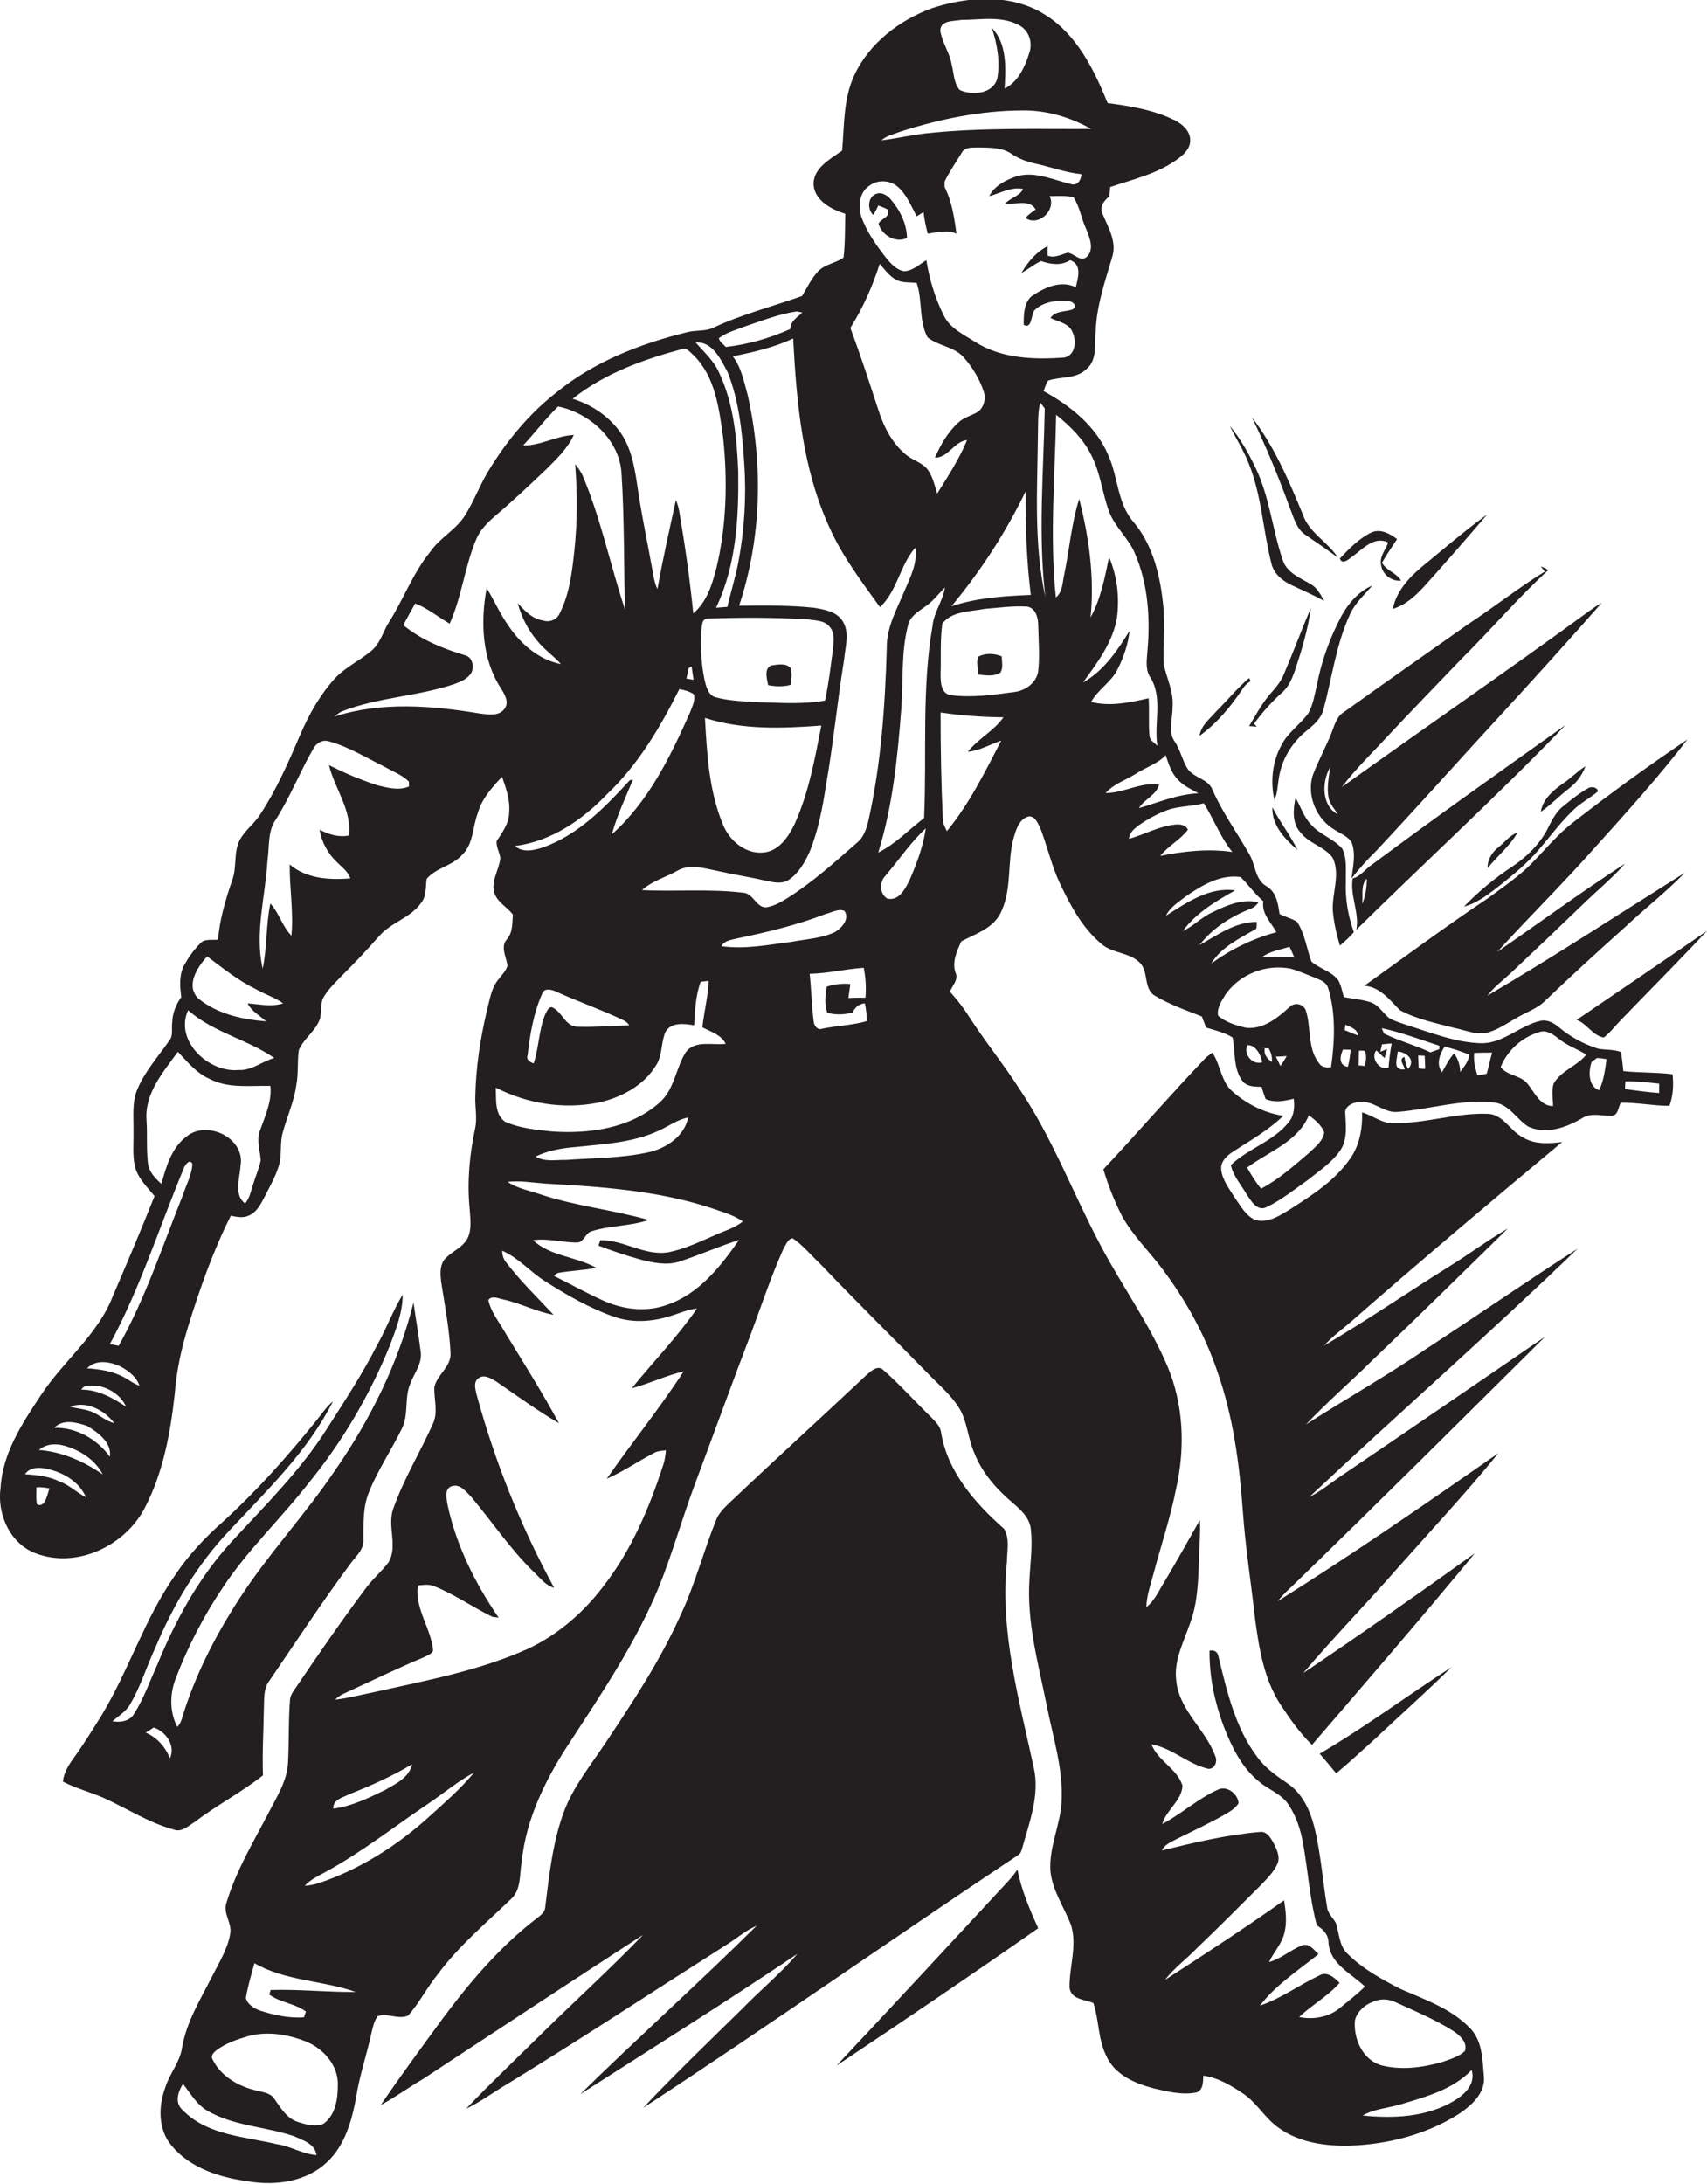 <?xml version="1.0" encoding="utf-8"?>
<!-- Generator: Adobe Illustrator 19.2.0, SVG Export Plug-In . SVG Version: 6.00 Build 0)  -->
<svg version="1.1" id="Layer_1" xmlns="http://www.w3.org/2000/svg" xmlns:xlink="http://www.w3.org/1999/xlink" x="0px" y="0px"
	 viewBox="0 0 599.8 767.3" enable-background="new 0 0 599.8 767.3" xml:space="preserve">
<g>
	<path fill="#231F20" d="M570.4,376.3c-0.2-2.3-0.5-4.5-0.8-6.7c-2.6-1-5.5-0.7-8.1-1.2c-5-1.6-9.7-4.1-13.7-7.5
		c-1.9-1.6-4.3-2.9-6.8-2.2c-7,1.7-12.6,7.6-20,7.8c-9.2-0.1-17.8-3.6-26.4-6.3c-2.2-0.8-4.6-1.4-6.6-2.6c-2.1-1.8-3.6-4.5-6.4-5.5
		c-3.1-1-6.3-1.2-9.4-1.8c-0.6-1.9-0.9-4-1.9-5.8c-2.3-3.3-6.6-4.1-9.5-6.7c-1.7-4.6-2.3-9.7-5-13.9c-1.9-1.3-4.2-1.7-6.2-2.8
		c-0.5-3.6-1.1-7.7-4.5-9.7c-4.3-2.4-3.9-7.9-6.3-11.6c-4.2-7.4-9.3-14.4-12.7-22.2c-1.5-4.2-7-4.2-9.1-8c-1.6-2.8-2.3-6.1-4.1-8.9
		c-2.7-3.5-0.8-8.2-0.9-12.2c0.5-5.3-2-10.1-3.1-15.1c-0.3-6.7,0.5-13.3-0.1-20c-1-10.6-3.5-21.7-10.5-30
		c-5.7-6.5-5.4-15.7-8.8-23.3c-4.3-10.3-13.3-17.5-22.8-22.7c0.5-1.3,0.8-2.6,1.6-3.7c4.4-1.5,9.7-0.5,13.3-3.9
		c4.1-3.2,2.9-8.9,3.4-13.4c0.3-9,3.3-17.6,5.8-26.1c1.7-5.4-1.4-10.4-3.4-15.2c-1.1-2.4,0.5-4.7,2.4-6.1c0.1-1.1,0.2-2.2,0.3-3.3
		c8-2.7,16.4-4.6,23.4-9.6c2.2-1.6,4.7-3.7,4.7-6.7c0.1-3.3-2.6-5.7-5.3-7.1c-7.4-3.7-15.6-5-23.7-6.1
		c-4.8-11.8-10.9-24.2-22.1-31.1c-11.8-7.4-26.9-6.4-39.7-2.2c-11.4,4.2-22,12.3-27.2,23.5c-3.9,8.3-3.5,17.6-4.3,26.5
		c-4.3,3.1-10.5,6.3-10,12.4c0.7,5.4,6.4,8.3,11.1,9.8c-0.1,5.1,0,10.3-0.6,15.4c-2.8,2-6.7,2.3-9.1,5c-2.3,2.5-3.7,5.6-5.5,8.5
		c-10.4,3.7-21.1,6.4-31.1,11.1c-2.8,1.4-6.2,0.8-9.2,1.6c-16.4,4-32.7,10.3-45.9,21.1c-9.8,7.6-17.8,17.4-24.2,28
		c-2.9,4.9-4.9,10.3-7.9,15.1c-3.1,5.1-8.8,7.9-12.2,12.8c-6.4,7.8-9.7,17.4-15.2,25.8c-1.7,3.2-2.8,6.9-5.8,9.3
		c-4,3.3-8.9,5.6-12.5,9.4c-5.3,5.8-9.2,12.7-12.3,19.9c-4.1,9.6-8.3,19.2-14,27.9c-2,3.2-5.2,5.5-7.1,8.8c-2.5,4.5-1,9.9-2.9,14.7
		c-2.3,6.7-4.3,13.5-4.9,20.6c-2.2,0.3-4.8-0.5-6.4,1.5c-2.2,2.2-4,4.8-5.5,7.5c-1.8,3.4-1.5,7.5-1,11.2c-1.9,2.6-3.1,5.7-3.2,9
		c-0.3,2.2,0.5,4.7-1.2,6.5c-3.8,5.5-8.4,10.6-11,16.8c-2,4.6-1.3,9.8-1.4,14.7c0.1,4.2-0.4,8.4,0.5,12.5c1.1,4.2,4.3,7.2,6.9,10.4
		c-4.7,11.8-9.6,23.4-14.6,35c-5.2,13.6-17.2,22.7-25.1,34.6C7.8,500,0.9,510.5,0.2,522.7c-1.3,9.3,3.4,19.8,12.6,23.1
		c14.4,5.3,31.2-2.8,38.1-16.1c6.4-12.3,9-26.3,10.5-40c0.6-8.2,2.4-16.2,4.8-24c4.1-13.2,8.7-26.3,14.9-38.6c2,0.4,4.2,0.9,6.2,0
		c2.8-1.1,4.3-4,5.6-6.5c1.8-3.6,3.8-7,5-10.8c1.3-3.9,0.3-8.2,1.5-12.1c1.5-5.5,3.9-10.7,4.7-16.4c0.8-4.1,0.3-8.3,0.9-12.4
		c1.8-4.2,6.1-6.8,7.5-11.2c0.4-2.2,0.2-4.5,0.8-6.6c1.6-3.2,4.3-5.7,6.7-8.2c4.5-4.5,8.9-9.1,13.1-13.9c4.2-5,11.3-6.5,15-12
		c1.8-2.3,1.4-5.4,1.8-8.2c3.3-4,9.1-4.6,12.5-8.5c4-3.8,3.6-9.8,5.5-14.7c1.4-5,5-9,8.5-12.7c1.4,4,2.9,8.2,2.5,12.5
		c0,3.9-2.4,7-4.4,10.1c-0.2,2.1,1.1,4,1.3,6c-0.4,4-3.2,7.7-2.2,11.8c0.9,3.6,4.5,5.2,6.6,8c-0.2,3,0,6.3-2.1,8.7
		c-2.4,2.7-0.1,6.3,0.2,9.3c-0.5,1.8-1.9,3.1-3,4.6c-2.7,3.1-3.2,7.3-4.2,11.1c-2.4,10-3.9,20.2-4.1,30.4c-0.1,3.6,0.7,7.2,0,10.8
		c-2,9.3-2.9,18.8-2,28.2c0.2,3.5,0.9,7.3-0.7,10.6c-1.8,3.5-5.9,4.7-8.3,7.7c-1.5,2.2-1.3,5-1,7.6c1.3,8.3,2.9,16.6,3.3,25
		c0.3,4.9-4.8,7.6-5.7,12.1c-0.1,4.1,1.3,8.4-0.3,12.4c-4.5,10.1-10.3,19.5-14,29.9c-2.5,6.2,1.7,13.3-1.8,19.2
		c-2.6,3.4-6,6.2-8.5,9.8c-8.3,11.1-16.2,22.6-24,34.1c-0.9,1.3-2,2.7-2.1,4.4c-0.6,7.3-0.3,14.7-0.7,22c-0.3,6.5-4,12.1-6.9,17.8
		c-5.3,10.2-11.4,20.3-14.7,31.4c-1.4,3.8,2,7.2,1.3,10.9c-0.9,5.4-3.9,10.1-6.3,14.9c-4.1,8.1-9,15.9-10.6,25
		c-0.7,5.2-4.4,9.2-5.9,14.1c-2.5,6.6-2.6,14.9,2.2,20.5c6.7,8.1,17.4,11.3,27.4,12.6c9.4,1.5,20,0,27.2-6.8
		c6.4-6,8.8-14.8,10.3-23.2c1.2-7.5,3.7-14.7,5.3-22.1c0.5-2.1,0.9-4.2,2.2-6c3.5-1.2,7.3,1.3,10.7-0.2c4-4.5,6.7-10,10.5-14.6
		c7.3-9.9,16.8-17.8,25.6-26.3c3.7-3.3,3-8.6,3.8-13.1c1.6-15.7,8.9-30,17.5-42.9c11.3-17.3,22.9-34.7,30.8-53.9
		c4.7-11.7,8.1-23.9,12.5-35.7c6.7-17.9,13.2-35.9,20-53.7c3.6-9.7,6.9-19.6,11.1-29c0.9-1.4,1.5-3.6,3.3-3.9
		c3.6,2.4,6.4,5.9,9.6,8.9c12.8,13.4,26.1,26.5,39.1,39.8c3.4,3.4,7,6.6,9.6,10.6c3.1,4.8,3.2,10.8,5.5,16c2.6,6.8,7.5,12.5,13,17.2
		c3,2.6,6.4,5.4,6.9,9.6c0.7,6.1-0.2,12.1-0.5,18.2c-0.9,14.9,3.2,29.4,6.1,43.9c2.2,11.2,5.9,22.4,5.2,34
		c-0.5,8.2-4.5,15.9-3.9,24.2c0.7,6.9,4.9,12.7,7.3,19.1c2.1,7.2-0.7,14.6-0.6,21.8c0.6,4.2,5.3,4.1,8.4,5.4c2,6,1.6,12.7,4.5,18.5
		c2.9,6.7,10.2,9.8,16.8,11.5c4.8,1.1,9.9,2.4,14.9,1.4c2.5-0.9,2.3-3.8,2.4-5.9c5.3,0.7,10,3.6,14.3,6.5c4.7,3.3,7.5,8.6,12.3,11.9
		c7.2,5.2,16.5,6.4,25.1,6.2c13.4-0.5,26.9-4,38.2-11.2c4.4-3,9.3-7.3,8.7-13.2c-0.5-5.7-0.5-12-4.5-16.5
		c-6.7-7.2-16.2-10.4-24.9-14.2c-6.6-3.4-13.3-7.1-18.5-12.3c-3-2.8-2.9-7.2-4.1-10.8c-1-1.9-2.9-3.4-3.1-5.6
		c-1.6-9.5-2.2-19.2-4.6-28.6c-1.5-5.7-4.2-11.4-9.2-14.8c-3.9-2.7-7.9-5.4-10.7-9.3c-7.8-10.3-10.7-23.2-13.7-35.5
		c-0.3-1.6-1.6-2.2-3.1-1.9c-0.1,9,1.8,18,4.9,26.4c2.8,7.2,6.3,14.6,12.5,19.6c3,2.6,7.1,4,9.7,7.2c3.2,4.3,4.9,9.5,5.8,14.7
		c1.7,9.5,2.3,19.3,4.8,28.6c2.2,1.4,4.1,3.2,4.1,6.1c0.5,7.5,8,10.8,12.8,15.4c-2.8,2.8-6,5.2-9,7.7c-3.9,3.1-9.3,4-14.1,3
		c4.5-4.3,10.1-7.3,14.2-12c-1.8-1.8-4.4-4.2-7.1-2.6c-7.1,3.3-13.4,8.1-20.9,10.6c5.6-7.3,13.5-12.4,20.6-18.1
		c-1.6-1.4-3.2-3.9-5.7-3.1c-4.1,1.6-7.4,4.7-11.7,5.9c1.6-3.4,4.3-6.2,5.3-9.8c1.1-3.9,0.6-8,0-11.9c-13.7,9.7-27.8,18.9-41.9,28
		c3.3-4.2,7.6-7.4,11.3-11.2c7.5-7.2,14.8-14.5,22.1-21.8c2.3-2.4,4.8-4.8,6.2-7.9c1-2.4-0.3-5.1-1.4-7.2c-1-1.8-2.4-4.3-4.9-3.9
		c-11.6,1-23,3.7-34.3,6.5c0.9-2.1,3.1-2.9,4.9-3.9c5.8-2.9,11.7-5.6,17.3-8.8c1.7-1,3.6-2.1,4.7-3.9c-0.2-3.3-4.1-6.3-7.2-4.8
		c-7.1,3.2-12.8,8.5-19.6,12.1c1.4-5,6.9-8.2,7.1-13.5c-1.9-6-8.7-8.7-10.9-14.5c7.3,1.3,12.8,7,20,8.6c2.3,0.1,3.3-2.6,2.4-4.5
		c-3.4-9.4-12.8-16.1-13.7-26.6c-0.9-7.2,2.8-13.8,5-20.4c2.5-6.8,2.7-14.3,3-21.5c0-4.8,0.6-9.6,0.3-14.4
		c-4.1,7.3-8.2,14.6-12.5,21.8c-1.9,3-3.4,6.6-6.3,8.8c0.1-3.9,1.4-7.6,2.4-11.3c2.7-10.2,6.1-20.2,8.1-30.5
		c3.2-14.3,2.6-29.5-3.2-43.1c-6.4-14.9-16-28.1-23.5-42.4c-9.6-18.1-16.8-37.5-28.3-54.6c-5.7-8.9-12.4-17.1-18.1-26
		c-1.9-3-4.1-5.7-6.4-8.3c0.7-2,2.9-4,2.1-6.3c-1.6-3.8,0.3-8,1.9-11.4c4.9-2.6,10.8-4.4,13.6-9.6c4.3-8.2,2.4-17.8,4.7-26.5
		c0.9-3,1.9-7,5.5-7.8c2.3,0,3.1,2.6,4,4.3c2.4,6.3,3.9,13,6.8,19.2c3.7,7.8,7.9,15.7,14.6,21.3c3.9,3.4,9.8,2.9,13.5,6.6
		c3.1,3.1,1.3,8.5,4.8,11.3c5.3,3.3,11.2,5.3,17,7.6c0.5,1.3,1,2.6,1.5,3.9c3.2,1,6.5,1.7,9.3,3.5c1,4.9,0.2,10.5,3.2,14.9
		c1.5,2.4,4.5,2.4,7,2.4c0.4,1.5,0.9,2.9,1.4,4.3c3.2,1.4,6.6,0.7,9.9-0.1c0.3,2.7,0.2,5.6-1.5,7.9c-5.3,7-14.5,9.5-20.6,15.4
		c0.8,3.9,3.7,7,5.6,10.4c1.6,2.3,3.7,6.1,7.1,4.3c5.2-2.5,9.7-6.2,14.4-9.5c4.1-3.3,8.6-6.2,11.5-10.6c2.4-3.8,1.8-8.4,1.6-12.6
		c-0.4-2.6,2.6-4,4.7-4.1c5.1-0.9,8.9,4.1,14,3.4c11.3-0.9,22.6-4.7,34.1-3.2c5,0.9,7.5,5.9,11.5,8.4c6.3,2.9,13.4,0.3,19-3
		c3.1-2,6.9-0.7,10.3-0.8c2.3-0.1,2.3-3,3.2-4.6c5.7-0.1,11.3,1.1,17.1,1.1c1.3-3.5,1.5-7.4,1.1-11.1
		C582.3,376.7,576.3,376.9,570.4,376.3z M517.1,727.2c1.6,5.1-2.8,8.9-6.6,11.1c-9.5,5.5-21,6-31.7,4.9c4.2-2.4,9.1-2.6,13.6-4
		C501.2,736.6,510.6,734,517.1,727.2z M476.1,709.7c0.8-3,3.3-5.3,6.2-6.4c2.7-1.3,5.9-1.1,8.5,0.3c6.8,3.1,13.7,6,20,10
		c2.2,1.5,5,4,3.9,7c-2.2,2-5.1,2.8-7.9,3.8c-7,2-14.6,3-21.7,1.1C478.6,723.4,475.5,716,476.1,709.7z M453.1,332.6
		c0.6,1.2,1.2,2.5,1.7,3.8c-3.8-0.3-7.6-0.1-11.4-0.1C446.2,334.1,449.9,333.7,453.1,332.6z M337.8,7c6.9,0,14.4-1.6,20.7,2.1
		c3.3,2,4.4,6.2,3.1,9.7c-1.5,4.8-3.9,10-8.6,12.3c0.4-7.2,0.9-15.8-4.5-21.3c1.9,5.7,3,11.9,1.9,17.9c-1.7,5.4-8.8,5.9-13.2,3.9
		c-2.1-2.4-2-5.9-2.8-8.9c-0.7-4.2-3.4-7.8-4-11.9C330.4,7,335.2,7.5,337.8,7z M316.5,46.2c13.7-4.4,28-7.3,42.3-7.4
		c8.6-0.2,17.2,2.3,24.6,6.5c-18.9,0.1-37.8-0.5-56.6,1.4c-5.7,0.5-11.3,1.9-17.1,2.6C311.6,47.6,314.2,47.1,316.5,46.2z
		 M305.4,65.3c2.8-2.2,7-2.1,9.8,0.1c3.3,2.7,4.9,6.9,6.9,10.6c0.8-0.5,1.6-1,2.4-1.5c0.3,2.6,0.8,5.1,1.5,7.6
		c3.3-0.5,6.8-1.5,10.1,0c-0.8-5.6-1.6-11.3-4.2-16.4c0-0.5,0-1.4,0-1.9c1.7-3.5,4-6.8,6-10.1c1.1-2.2,3.9-1.8,6-1.9
		c3.9,0.1,8.2-0.1,11.6,2.3c2.4,1.6,5.2,2.7,8,3.3c5.5,1.2,10.8,3.2,16.5,3.8c-0.1,1.7-1,3.7-3.1,3.6c-6.5-1.4-13.2-4.9-19.9-2.8
		c-3.7,1.3-7.6,3.3-9.4,6.9c3.9-1,7.7-3.4,11.9-2.5c-1.2,2.5-4.5,3.1-6.3,5.1c3.5,0.5,8.6-1.7,10.7,2.1c-1.3,0.9-2.6,1.8-3.6,3
		c4.8,3.1,10.9-2.9,8.5-7.7c2.8,0,5.6-0.3,8.4,0.4c2.2,3.3,2.7,7.4,4.4,11c1.2,3.1,3.1,7.3,0.2,10c-2.3,1.9-4.4-1.4-6.7-1.5
		c-2.3,0.6-4.6,2-7,1c0-0.8,0-2.5,0-3.3c-4,2-7,5.6-9.2,9.4c2.4-1.3,4.5-3.1,6.9-4.2c3.3,1.2,7.1,1.7,10.2-0.3
		c4.3,1.5,2.8,6.2,2,9.5c-5.4-2.6-11.2,0.2-15.7,3.3c-2.6,2.5-2.6,6.5-2.6,9.9c2.9,1.7,2.6-3.5,3.7-5c2.9-3,7.6-3.7,11.6-3.3
		c1.5-0.3,3.9,1.5,1.9,2.9c-2.6,0.9-6,0.4-7.8,3c2.7,1.4,6.6,1.8,7.8,5.1c1.4,3,1,8-2.9,8.8c-10.7,0.8-22.1,0.4-31.4-5.5
		c-4-2.6-8.7-4.7-10.9-9.1c-3.1-6.1-5.1-12.8-6.2-19.6c-2.5,1.5-4.7,3.7-7.8,3.9c-2.8-0.5-4.8-2.8-6.5-4.9c-3.4-4.4-6.7-9-8.6-14.4
		C301.5,72.3,302,67.5,305.4,65.3z M362.2,209c-9.4,0.4-19,1-27.9,4c10.3-12.4,19.1-25.9,26.1-40.4C360.3,184.8,360.7,197,362.2,209
		z M309.1,92.7c1.9,2.1,3.6,4.6,6.2,5.8c2.1,0.9,4.5,0.6,6.8,0.9c2.1,6.1,0.7,13.3,3.8,19.1c3.7,3,9,3.2,12.4,6.7
		c3.3,3.6,5.9,7.9,7.4,12.5c0.8,2.4,0,5.2-1.8,6.8c-2.3,1.5-5.1,2-7.1,3.9c-3.8,3.4-6.3,7.9-8.3,12.4c4.8,0,6.7-5.7,11.3-6.2
		c-2.7,6.6-6.7,12.7-10.5,18.8c-1-3.2-1.7-6.8-4.1-9.3c-2-1.8-4.7-2.6-6.8-4.3c-5-4.1-8-10.1-9.9-16.2c-3.1-9.5-6.2-19-9.7-28.4
		C303.2,108.2,306.6,100.6,309.1,92.7z M261.7,114.7c6-2,12-4.4,18.3-5.3c0.5,0.1,1.4,0.3,1.9,0.4c-1.7,1.7-4.2,3-4.2,5.8
		c-7.2,3.2-14.8,5.4-22.7,6.3c-0.8-1-2.2-1.8-2.4-3.1C255.4,116.7,258.7,115.9,261.7,114.7z M255.7,130.8c4,10.1,5.1,21.1,5.8,31.9
		c0.8,11.5,0.1,23.2-2,34.5c-1,5.4-2.7,10.6-3.9,16c-1.4,0.1-2.7,0.2-4,0.3c7.1-14.8,8-31.6,7.8-47.8c-0.5-11.8-1.6-23.9-6.7-34.7
		c-1.8-4.2-5.3-7.3-8.3-10.7C250.4,119.9,253.3,126.3,255.7,130.8z M266.8,246.7c-5.1-0.3-10.3-0.4-15.2-1.7
		c-2.8-0.7-3.5-3.9-4.1-6.4c-1.1-5.5-1.4-11.2-1.1-16.8c0.3-1.8,0-4.7,2.6-4.5c11.6-0.4,23.2-0.4,34.8,0.3c2.7,0.4,6,0.3,7.8,2.7
		c1.8,2.1,1.3,5.1,1.1,7.6c-0.8,6.1-1.5,12.2-2.8,18.2C282.3,247.5,274.5,246.9,266.8,246.7z M288.6,254.9
		c-2.3,11.7-4.4,23.5-9.3,34.4c-2.1,4.4-5.2,9.2-10.3,10.1c-6.6,1.1-12.7-3.9-15-9.8c-4.9-11.8-5.6-24.8-6.3-37.4
		C260.9,256.5,275,255.9,288.6,254.9z M239.8,122.6c1.6-0.5,2.8,1.3,3.9,2.2c7.7,7.6,9,18.9,10.4,29c1.6,15.3,1.2,30.9-2.4,45.9
		c-1.5,5.8-3.4,11.8-8.1,15.8c-1.2-12-2.9-23.9-4.9-35.7c-0.3-1.4-0.6-2.8-1.2-4.1c-2.3,10.4-4.6,20.8-6.5,31.2
		c-0.8-1.6-1.2-3.4-1.5-5.2c-1.9-10.7-4.2-21.3-5.7-32c-1-6.7-2.4-13.8-6.9-19.2c-4-5-9.6-8.5-15.7-10.4
		C212.5,131.1,226.3,126.2,239.8,122.6z M215,293.1c1.8-6.6,4.8-12.9,7.4-19.2c-0.3,0-0.8,0.2-1.1,0.2c-8.7,9.5-18.1,19.2-30.5,23.6
		c-3.1,1-7.1,2-9.8-0.5c12.6-1.6,23.6-9.1,32.2-18.1c11-10.4,18.8-23.6,25.5-37c1.8,0.3,3.6,0.8,5.1,1.8c0.6,2.2-0.6,4.3-1.3,6.3
		C235.6,265.7,227.9,281.6,215,293.1z M221.1,360.2c-6.1,0.2-12.2,0.7-18.3,0.5c-4.3-0.1-5.3-5.5-9-6.9c-1.2,0.1-1.7,1.6-2.2,2.5
		c-2.3,5.5-2.2,11.7-4.1,17.3c-1.3-0.5-2.7-1.3-2.1-2.9c0.8-7.3,2.1-14.8,5.1-21.6c0.8-2.3,3.6-1.4,5.2-0.6
		c7.5,3.4,15.3,6.1,22.7,9.6C219.5,358.6,220.5,359.2,221.1,360.2z M241.2,238.4c0.3-1.2,0.5-2.5,0.8-3.7c0.3-0.2,0.8-0.5,1-0.6
		c0.2,1.6,0.5,3.1,0.7,4.7C243.2,238.7,241.9,238.5,241.2,238.4z M13,528.5c-0.4-2-0.2-4-0.2-6c1.5-0.1,3.1,0.1,4.6,0.4
		C16.6,524.8,16,529.9,13,528.5z M21,520.5c-3.8-1.9-8.1-2.3-12.2-2.6c1.7-2.6,5.3-2.5,8-1.8c5.5,1.2,11.1,4.5,13.4,9.9
		C27,524.4,24.4,521.7,21,520.5z M13.7,509.4c2.9-2.6,7.1-2.3,10.5-1c4.9,1.7,9.5,4.9,11.9,9.6C29.5,513.4,21.8,510,13.7,509.4z
		 M38.6,511.8c-4.4-6.2-11.8-10.4-19.5-10.2c3-3.2,7.8-1.9,11.4-0.7C34.3,503.1,39.4,506.8,38.6,511.8z M31.8,495.8
		c-2.3-0.8-4.8-1-7.2-1.6c5.8-2.2,12.1,1.2,15.6,5.8C37.1,499.2,34.8,496.9,31.8,495.8z M28.6,488.2c1-2,3.6-1.3,5.4-1.4
		c4.3,0.7,8.5,3.3,10.3,7.4C39.5,491,34.4,488.2,28.6,488.2z M42.9,483.5c-3.8-1.9-8.1-2.5-12.3-2.8c3.2-3.3,8.2-2.3,11.8-0.6
		c2.8,1.5,5.5,3.6,6.6,6.7C46.8,486.1,45,484.5,42.9,483.5z M64.2,420c-7.1,17.7-13.1,36.1-22.5,52.8c-1-0.2-2.1-0.4-3.1-0.6
		C49.3,452.5,56,431,64.6,410.4c0.4-1.1,2-3.5,3-1.5C67.4,412.8,65.4,416.3,64.2,420z M91.3,397.3c-1.2,3.4,0.1,6.9,0.3,10.3
		c-0.5,2.8-1.7,5.3-2.5,8c-0.9,2.4-1.2,5.2-3,7.2c-4.1-3.2-1.8-8.9-1.6-13.2c1.8-9.8-11.8-16.3-19-10.3c-5.3,4-7.1,10.6-8.8,16.6
		c-2.1-1.9-4.3-4.1-4.7-7.1c-0.6-5-0.2-10.1-0.5-15.1c-0.8-9.5,5.8-17,11-24.2c3.4,3.6,6.6,7.6,11.3,9.6c6.6,3.4,14.1,2.2,21.2,2.4
		C95.6,387,93.1,392.2,91.3,397.3z M83.8,375.9c-10.5,1-22.6-10.3-17.7-21c8.8,7.8,20.8,10.2,30.3,16.8
		C92.1,372.8,88.5,376.2,83.8,375.9z M87,352.5c1.4,2.8,4.3,4.3,6.5,6.3c-8.3-0.6-17.2-2.6-23.8-8c-4.6-4.5-0.4-11,3.1-14.8
		c5.5,4.1,10.9,8.5,17.1,11.5c3.1,1.8,6.7,2.9,9.6,5C95.4,353.8,91.2,352.8,87,352.5z M132.7,275.9c-5.9-1.9-11.6-4.3-17.1-7.1
		c2,8.3,8.1,15.8,7,24.7c-3.6,0.8-7.1-0.4-10.3-2c0.7,4.4,3,8.5,6.2,11.5c1.7,1.7,3.8,3.2,4.6,5.6c-7.3,0.6-15.5,0.1-21.3-4.9
		c-0.1,8.3,1.4,16.7,0.6,25c-3.2-3.2-4.3-7.9-7.4-11.3c-1.6,7.6-1.1,15.4-2.7,22.9c-2.9-12.6,1-25.5,1.7-38.2c0.7-4.8,0-10.2,3-14.3
		c5-7.9,8.4-16.7,13.1-24.8c1.1-2.1,3.4-3.3,5.7-2.5c6.8,1.9,12.9,5.7,19.2,8.8c2.9,1.7,6.3,2.9,8.7,5.3c0,0.4,0,1.3,0,1.7
		C140.2,277.8,136.3,276.8,132.7,275.9z M178.7,219.9c-3-4.2-5-8.9-7.7-13.3c-2.2,11.8-1.7,24.9,5,35.2c1.3,2.1,3.1,5,1.2,7.3
		c-2,2.6-5.6,1.9-8.4,1.6c-16.9-2.8-34.6-4.3-51.2,1c0.9-0.8,1.9-1.6,3.1-2c12.6-4.8,26.3-5.1,39-9.4c2.2-0.8,4.6-1.8,5.9-3.9
		c1.1-2.2,0.4-5.6-2.2-6.2c-7.7-2.3-15.4-5.4-21.7-10.6c1.4-2.6,2.8-5.1,4.2-7.6c4.4,1.7,8.1,4.8,12.1,7.1
		c4.3-9.5,5.3-20.2,9.4-29.8c1.3-3.1,3.8-5.6,6.3-7.8c6.3-5.3,12.3-11,18.3-16.7c3.6-3.6,7.5-7.3,9.6-12c-6.1,0.3-11.7,3.8-17.8,3.7
		c4.2-4.5,7.9-9.4,12.3-13.7c11.1,2.3,21.7,11.7,22.3,23.7c1,15.9,0.8,31.7,1.2,47.6c-5.2-15.7-8.5-32.1-15-47.3
		c-0.7-1.3-1.5-2.6-2.5-3.7c0.8,10.2,0.8,20.4-0.3,30.5c-0.8,7.4-1.7,15.1-5.1,21.8c-0.9,2.2-3.5,3.4-5.8,2.6
		c-3.8-0.5-6.5-3.4-9-6.1c1.3,4.7,3.5,9.2,6.7,13c2.5,3.2,5.8,5.4,8.5,8.4C189.4,231.8,183,226.3,178.7,219.9z M210.1,387.4
		c8-1.7,16-5.9,20.4-13.1c2.3-3.5,1.7-7.9,3.3-11.7c2-3.6,6.6-3,10.1-2.4c0.3-5.1,0.5-10.4,2.3-15.3c0.7-0.1,2.1-0.2,2.8-0.3
		c-0.2,5.5-1.6,10.8-2.2,16.3c3,1.6,6.6,2.6,8.2,5.8c-4.6,0.6-10.7-1.4-14,2.9c-3.6,5.7-4,13.2-9.3,17.8c-10.2,9-24.6,11-37.7,10.1
		c-5.6-0.6-11.3-1.1-16.5-3.4c-3.8-2.6-3.1-8-3.3-12C185.1,387.7,197.9,389.8,210.1,387.4z M241.8,392.6
		c-1.3,6.6-7.7,10.8-13.9,12.2c-9.5,2.1-19.3,2-29,2.7c-3.5-0.1-7.5,0.8-10.7-1.2c4.5-2.2,9.6-3,14.6-3.4c9.7-1,19.7-1.5,28.7-5.7
		C234.9,395.7,238,393.3,241.8,392.6z M97.4,753.3c-11.3-2.7-24.6-3.1-33.2-12c-2.9-2.5-1.7-6.4,0.1-9.2c2.7,3.4,4.8,7.3,8.7,9.5
		c9.2,5.3,20.2,5.5,30.1,8.8c3.2,1.4,7.6,2.7,8.1,6.7C106.4,756.8,102.2,754,97.4,753.3z M113.5,746.2c-3,1.1-6.4,0.1-9.3-0.9
		c-3.7-1.4-5.7-5-7.9-8.1c-1.4-2-4.1-2.2-6.3-2.8c-6.1-1.4-12.3-4.9-15.2-10.7c-1-1.5,0.4-2.8,1.5-3.6c3.3-2.4,7.2-3.7,11-4.8
		c6.7-1.8,13.8-0.6,20.2,1.9c6.2,2.5,11.5,8.5,11.2,15.5C118.7,737.6,117.8,743.3,113.5,746.2z M95.1,699.1
		c-0.1,0.4-0.4,1.2-0.5,1.6c3.9,2.9,9.1,3.1,12.9,6c-0.2,0.5-0.5,1.5-0.7,2c-5.3,0.4-10.6-0.8-15.6-2.4c-2-0.8-4.4-2.2-4.8-4.5
		c0.7-4.1,1.9-8.1,3-12.1c10.9,6.3,24,6,35.6,10.1C115,699.9,105.1,698.8,95.1,699.1z M150.6,638.4c-11.2,10.1-24.3,18.4-38.7,23.2
		c-1.6,0.5-3.2,0.8-4.8,0.9c1.9-2.1,4.4-3.3,6.8-4.6c13-7,24.6-16.2,36.8-24.4c5.3-3.6,10.3-7.8,15.9-10.8
		C161.8,628.5,156.1,633.4,150.6,638.4z M117.1,635.4c-0.1-3.3,3.4-3.9,5.7-5.1c7.6-3,15-6.3,22-10.5c-1,4.7-5.8,6.9-9.6,9.1
		C129.4,631.7,123.5,634.6,117.1,635.4z M222,487.7c6.2-1.6,12-4.5,18.2-5.9c-8.4,13-18.2,25-27,37.7c5.8-2.5,10.9-6.1,16.5-9
		c1.3-0.8,2.8-0.8,4.3-1c-0.2,1.8-0.4,3.6-1,5.3c-4.8,14.7-10.9,29.3-20.4,41.7c-7.1,9.6-16.3,17.7-27.2,22.8
		c-17.2,7.7-35.8,11.1-54.1,15.2c-4.5,0.9-8.9,2.1-13.5,2.6c1.5-1.7,3.8-2.4,5.8-3.4c8.3-3.8,16.5-7.8,24.9-11.3
		c1.3-0.7,3-1.1,3.7-2.5c-0.7-7.9-6.6-14.8-5.3-22.9c1.8-0.2,3.8-0.5,5.5,0.2c7.2,2.8,13.6,7.4,20.6,10.8c0.6,0.1,1.7,0.2,2.2,0.3
		c-8.2-12-14.8-25.2-17.9-39.4c-0.3-2.2-1.4-5.9,1.5-6.8c2.9-0.9,5,2,6.8,3.8c7.3,8.7,13.7,18.3,21.8,26.2c2.3,2.1,4.2,4.9,7.3,5.7
		c-11.7-21.5-20.9-44.5-27.3-68.1c-0.4-1.8-1.1-4.2,0.7-5.5c1.9-1.5,4.4,0,6.2,1.1c7.3,5,14.4,10.2,22.1,14.7
		c-6-11.1-12.8-21.8-19.3-32.5c-2-3.5-4.7-6.8-5.5-10.8c1.2-1.7,3.6-0.5,5.2-0.2c6,1.3,11.6,4.3,17.7,5.4
		c-5.6-6-11.5-11.7-16.5-18.2c-1-1.2-1.6-2.7-1.5-4.3c5.7,2.5,9.8,7.4,15,10.7c7.7,4.9,15.7,9.5,24.3,12.5
		c6.3,2.2,13.2,1.8,19.5-0.2c3.2-0.9,6.3-2.4,9.6-2.7C238.1,469.6,229.6,478.3,222,487.7z M225.1,442.5c4.3,1.1,8.9,2.1,13.3,0.8
		c7.2-2.3,14.1-5.4,21.3-7.7c-6.5,9.3-14.1,19-25.3,22.8c-7.1,2.6-15,1.7-21.8-1.2c-6.1-2.7-12-6-18-9c0.3-0.3,1-0.8,1.4-1
		c4.5-0.8,9-0.9,13.5-1.8c-7-4-16.1-4-22.2-9.7c5.3-0.8,10.5,0.9,15.7,0.8c2.2-0.3,2.7-3.2,4.7-3.9c6.6-2.1,13.7-1.8,20.2-4
		c-12.6-3.6-25.8-4.9-38.3-9.1c-3.8-1.3-7.9-2-11.2-4.3c4.4-0.5,8.8,0.3,13.1,0.6c19.5,1.1,39.4,2.4,58.1,8.5
		c3.9,1.4,8,2.4,11.4,4.8c-3,2.5-6.9,3.4-10.4,5.1c-5.1,2.2-10.1,4.6-15.6,5.7c-8.4,1.5-15.8-4.4-24.1-4.2c-0.1,0.5-0.5,1.5-0.6,1.9
		C215,439.4,220,441.1,225.1,442.5z M278,330.9c-8.1,1-16.3,2.7-24.5,1.5c1-2,3.5-2.2,5.4-2.7c10.6-2.2,21.1-4.7,31.2-8.6
		c2.1-0.5,4.5-2,6.6-1.1c2,2.8-0.9,5.9-3.2,7.4C288.7,329.7,283.2,329.9,278,330.9z M288.9,361.4c-1.7,0.6-2.9-1.1-3-2.6
		c-0.7-5.5-0.8-11.1-1.4-16.7c6.4-0.1,12.6-1.7,19-2.1c0.7,3.5,0.9,7,0.6,10.5c-2,0-4,0-6,0.1c0.2-1.7,0.5-3.3,0.7-4.9
		c-2.8-0.3-5.6,0.1-8.3,0.9c-0.5,3-0.9,6.2,0.2,9.2c2.9,0.8,6,0.7,8.9-0.1c0.8-1.8,2.3-3.1,4.3-3.2c0.4,2,0.7,4.1,0.7,6.2
		C299.6,360.2,294.1,360.3,288.9,361.4z M301.2,296c-7.9,6.9-15.6,13.9-24.5,19.5c-2.1,1.3-4.3,2.6-6.7,3.1c-4.1,1.2-5.1-5-9.1-5
		c-11.7-1.4-23.6-0.3-35.3-0.9c3.5-3.2,8.3-4.5,12.4-6.8c4.3-2.5,9.3-0.9,13.8,0c5.7,1.3,11.6,2.2,17.3,3.5c2.7,0.6,5.8,1.3,8.2-0.4
		c3.4-2.3,5.5-6.1,7.2-9.8c3-7.4,4.5-15.3,5.7-23.1c2.6-14.7,4-29.6,6.4-44.4c0.4-4.4,2-9.3-0.4-13.3c-2.1-3.6-6.6-4.3-10.3-4.9
		c-8.7-0.9-17.5-0.8-26.2-0.7c7.9-23.8,8.5-49.7,3-74.1c-1.3-4.6-2.2-9.6-5.2-13.5c7.2-1.5,14.5-3.1,21.2-6.3
		c1.2,22.5,3.2,45.7,12.8,66.5c4.5,10.1,11.3,19,17.7,27.9c6.1-5.7,7-14.7,12.4-20.9c0.9,5.3-1.7,10.3-3.7,15
		c-2.7,6.5-6.4,12.9-6.3,20.1c-0.6,20.5-2,41-6.5,61C304.4,291.4,303.4,294.2,301.2,296z M319.6,309.2c-1.5,3-3.7,7.4-7.8,6.5
		c-2.7-1.6-2.9-5.7-0.8-7.9c4.8-5.6,8.9-11.8,14.3-16.8C324.4,297.4,322.1,303.4,319.6,309.2z M327.7,219.7c-3.9,22.3-2,45.1-3,67.7
		c-5.3,4-10,9.1-16.1,12.1c5.1-16.4,6.8-33.6,8.1-50.6c0.7-9.7-0.1-19.6,2.3-29c0.6-3.3,3.6-5,6.1-6.8c2.7-1.8,4.6-4.4,6.9-6.7
		C331.4,211,328.2,214.9,327.7,219.7z M351.8,260.2c-5.7,11-11.2,22.2-19.1,31.8c-0.6-1.4-1.5-2.7-1.4-4.2
		c-0.6-12.5-0.8-25-0.8-37.5c7.3,1.1,14.7,1.6,22.1,1.7c-3.4,4.8-8.9,7.5-12.5,12.1C344.3,263.7,347.9,261.5,351.8,260.2z
		 M364.8,235.7c-0.5,4.1-4.4,6.9-8.3,7.4c-7.4,1-15,2.1-22.5,1.1c-3.5-0.6-3.5-4.8-3.5-7.5c0.2-5.9-0.2-11.8,0.6-17.6
		c3.4-4.5,9.9-4.2,14.9-5.2c5-0.4,10-1.1,14.9-0.8c3,0.5,3.9,3.9,3.9,6.5C364.9,225,365.4,230.4,364.8,235.7z M364.7,152.7
		c0.1-3.8-0.1-7.6,0.8-11.3c0.4,0.5,1.2,1.6,1.6,2.1c-0.4,22-2.4,44.2,0.2,66.2C363.2,191,364.5,171.8,364.7,152.7z M383.4,246.6
		c2.3-4.3,7-6.9,9.2-11.3c2.2-4.3,3.8-8.9,4.3-13.7c-4.2,6.9-9.1,14.1-16.4,18.2c5.1-7,10.6-14.2,12-23c0.9-7.1,0-14.5-2.8-21.1
		c-1.5,7.2-2.9,14.7-6.5,21.2c1.4-14-0.5-28-4-41.6c-2.7,8.5-3.4,17.5-5.2,26.3c-0.7,2.8-0.5,6.3-3,8.3c-2.2-21.3-0.3-42.8,0.1-64.2
		c4.9,4,9.6,8.5,12.4,14.3c3.2,6.2,3.8,13.2,6.2,19.7c2.1,5.6,7,9.5,9.2,15c4.5,10.6,5.3,22.4,4.3,33.8c-0.2,3-0.8,6.2,0.7,9
		c5,7.4,1.4,16.4,2.8,24.5c-1-1-2.7-1.9-2.8-3.5c-0.4-4.4,0-8.8-0.3-13.2C397,246.8,390.1,248.3,383.4,246.6z M399,271.9
		c3.5-2.3,7.7-3.5,10.6-6.6c1,3,2,6.3,4.3,8.6c2,2.2,4.7,3.4,7.2,4.8c-7.3,0.3-14,3.2-20.9,5.2c1.9-3.2,6.1-4.5,7.1-8.3
		c-6.5-0.9-12.4,3-18.8,3C391.3,275.4,395.5,274.1,399,271.9z M412.8,289.7c-5.7,0.6-10.7,3.5-16.1,5c0.1-2.2,1.9-3.6,3.5-4.8
		c3-2.1,6.3-3.9,9.7-5.2c4.2-1.6,8.8-1.3,13.1-2.5c3.5,5.6,5.8,11.9,10,17.1c-8.4-1.2-17-0.3-25.3,1.4c2.8-3.6,7-5.6,9.7-9.2
		C416.7,289.7,414.4,289.5,412.8,289.7z M441.6,323.9c-7.5-0.1-13.8,4.6-20.1,8.1c4.5-5.9,11-10,17.8-12.7c1.3-0.4,2.2-1.3,2.9-2.3
		c-5.7-1.4-11.3,1.1-16.4,3.6c-3.7,1.7-6.5,4.8-10.2,6.5c4.7-6.4,11.6-10.5,18.4-14.3c-9.1-1.3-17,4.3-24.3,8.9
		c1.5-3.1,4.6-4.9,7.1-6.9c5.6-3.8,12-7.7,19.1-6.7c2.8,2.7,5,6,8,8.5c-0.7,4.4,2.7,7.4,4.6,10.9c-8.3,2.2-16,6-22.9,11
		c3.5-5.8,10.1-8.9,15.8-12.2C441.6,325.6,441.6,324.5,441.6,323.9z M438.3,367.2c2.8-0.3,4.8,3.4,5.2,6
		C440,374.3,436.8,370.2,438.3,367.2z M446.9,373.1c-1.6-1.1-2.9-2.6-2.5-4.8l-1.2-0.1c0.9,0,1.7,0.1,2.6,0.1
		C446.6,369.8,447.1,371.3,446.9,373.1z M449.9,374.5c-0.5-1.1-1-2.2-1.6-3.3c1.3,0,2.5-0.1,3.8-0.2
		C451.4,372.3,450.7,373.4,449.9,374.5z M460.1,404.9c-5.4,4.6-10.7,9.4-17,12.7c-1.9-2.3-3.4-4.8-4.9-7.4
		c7.5-5.6,17.9-9.1,21.7-18.4c2.1,1.6,4.4,3.4,5.4,6C464.9,400.8,462.2,402.9,460.1,404.9z M467.7,374.9c-1.6,0.3-3.5,0-4.3-1.5
		c-4.1-5.3-2.6-12.5-4.6-18.5c-0.9-2.3-4-2.9-5.7-1.1c-4.2,3.8-9.1,7.8-15.1,7.3c-3.5-0.8-7.3-1.9-10-4.3c-0.5-2.7,1.3-5.2,2.6-7.4
		c5-7.2,14.3-10.8,22.9-9.1c2.9,0.8,5.7,2.1,8.6,3.2c1.8,0.8,4,1.5,4.6,3.7C469.4,356.1,469,365.7,467.7,374.9z M473.6,374.8
		c-3.3-0.5-2.8-3.8-1.7-6.1c0.7,0,2,0.1,2.7,0.1C474.4,370.9,474.1,372.9,473.6,374.8z M472.5,361.9c0.1-0.6,0.1-1.3,0.2-1.9
		c1.8,0.8,4.2,1.4,4.5,3.8C475.7,363.2,474.1,362.6,472.5,361.9z M479.4,374.5c-0.5-0.1-1.5-0.2-2-0.2c0-1.7,0.1-3.5,0.1-5.2
		c0.5,0,1.6,0,2.1,0.1C480.2,370.9,480.1,372.8,479.4,374.5z M487.9,375.1c-3.4,1.1-6.4-3.6-4.3-6.1c1,0.9,1.9,1.8,2.9,2.7
		c0.2-0.8,0.7-2.4,0.9-3.2c-0.6,0.3-1.8,0.8-2.4,1l0.6-2.6c0.8-0.1,2.5-0.3,3.4-0.3C488.5,369.3,488.1,372.2,487.9,375.1z
		 M494.8,375.5c-0.8-1.2-1.1-2.8-1.3-4.2c-2.3,0.8-0.1,2.9,0.1,4.4c-4.6,0.5-2.5-3.9-2.5-6.3C494.2,369.6,497.6,372.4,494.8,375.5z
		 M498.5,375.3c-0.1-1.5-0.1-3-0.2-4.5c0.6,0,1.7,0.1,2.3,0.1c0.1,1.5,0.1,3.1,0.2,4.6C500.2,375.6,499.1,375.4,498.5,375.3z
		 M486.3,363.1c-0.2-0.5-0.6-1.4-0.8-1.9c6.9,1.5,13.6,4,20.3,6.2c0,0.3-0.1,0.9-0.1,1.2c-0.8,0.3-2.3,0.8-3.1,1.1
		C497.4,367.2,491.6,365.7,486.3,363.1z M513.1,376.6c-0.1-2.4-0.7-4.6-2.2-6.5c-1.8,2-2.9,4.3-4.2,6.6c-2.2-2.8-0.8-6.4,0.9-9
		c3,0.7,5.9,1.7,8.7,2.8C516,373,514.4,374.7,513.1,376.6z M522.4,377.2c-1.1,0.3-2.2,0.5-3.3,0.5c-0.8-2.5-1.4-5.1-1.1-7.8
		c2.1-0.1,4.2-0.1,6.3-0.1C523.6,372.2,523.1,374.7,522.4,377.2z M545.9,380.7c-0.8,2.6-0.2,5.3-0.2,7.9c-4.7-0.1-6.4-4.8-9-7.9
		c-2.4-3-7-2.7-9.4-5.8c2.3-5.9,7.5-10.5,13.5-12.3c2.8-1,5.3,1.1,7.4,2.7c2.8,2.2,6.2,3.3,9.2,5.2
		C554.1,374.6,548.5,376.1,545.9,380.7z M561.9,383c-3.9-1.3-3.8-6.8-2.6-10c0.5-0.3,1.4-1,1.8-1.3c1.1,0,2.3,0.2,3.4,0.4
		C564,375.8,563.5,379.7,561.9,383z M571,382.6c0-0.7,0.1-2,0.1-2.7c4-0.1,8,0.4,11.9,0.8c0,0.8,0,2.5,0,3.3
		C579.1,383.7,575.1,383.2,571,382.6z"/>
	<path fill="#231F20" d="M308.6,72.2c1.1,0.4,2.2,0.8,3.3,1.4c1.2,2.7-2.4,3.1-3.2,5c1.2,4.1,6,6.9,10,5c-0.1-5.2-2.6-10-6-13.9
		c-1.2-1.2-3-2.3-4.8-1.6c-3,1-3.2,5.4-1.1,7.4C307.5,74.5,308.1,73.4,308.6,72.2z"/>
	<path fill="#231F20" d="M458.7,187.9c3.8,2.6,7.6,5.2,11.4,8c-3.5-5.5-10.1-8.7-12.3-15.1c-4.9-11.9-10-23.9-17.9-34.2
		c5,10.4,9.4,21,13.3,31.8C454.6,181.8,455.5,185.8,458.7,187.9z"/>
	<path fill="#231F20" d="M446.7,197.8c0.8,3.7,3.9,6.3,7.2,7.8c3.8,1.8,7.7,3.5,11.4,5.5c-1.3-2.2-2.5-4.7-4.8-5.9
		c-3.7-2.2-8.4-4-9.8-8.5c-3.6-10.6-4.6-22.1-9.5-32.3c-2.5-5.2-5.4-10.4-9.1-14.8c2.2,4.5,4.9,8.6,6.7,13.3
		C443.3,174,443.8,186.3,446.7,197.8z"/>
	<path fill="#231F20" d="M500.8,205.6c7.4-8.2,14.6-16.5,21.8-24.9c-8,5.8-15.5,12.3-23.2,18.6c-4.5,3.8-8.8,8.6-10,14.6
		C494.1,212.5,497.6,209.1,500.8,205.6z"/>
	<path fill="#231F20" d="M474.8,195.8c3.8-2.6,7.9-7.7,13-5.2c-1,2.6-3.2,5.1-2.5,8c0.5,3.3,3.7,5.7,7,5.4c-1.6-2.8-5.1-3.4-6.7-6.3
		c1.6-2.9,3.5-5.5,5.3-8.3c-2.5-1.9-5.7-3.7-8.9-2.4c-4.4,2.1-7.9,5.7-11.2,9.2C471.5,198.5,473.8,196.6,474.8,195.8z"/>
	<path fill="#231F20" d="M515.7,219.4c-14.5,10.2-29,20.4-43.4,30.7c-2.7,1.6-3.4,4.8-4.5,7.5c-2,5-4.6,9.7-6.5,14.7
		c-2.3,7.2,1.3,15.6,7.8,19.3c2,1.3,4.5,2.2,5.8,4.3c1.6,4,0.5,8.5,0,12.7c2.6-3.3,5.4-6.5,8.4-9.4c14.1-15,27.7-30.3,41.6-45.4
		c12.8-13.9,25.4-27.8,37.9-42c-1.5,0.8-2.9,1.8-4.3,2.8c-28.8,21-58.1,41.2-87,61.9c4.9-6.5,10.8-12.1,16.3-18.1
		c8.5-9.1,17.2-18,25.8-27c10.3-10.2,19.7-21.3,30.4-31.1c-0.8-0.6-1.7-1-2.6-1.3c0.5,0.6,0.9,1.2,1.4,1.8
		C533.4,206.6,524.8,213.4,515.7,219.4z M467.4,269.5c-0.5,3.7-1.3,7.4-0.5,11.1c0.6,2.1,2.1,3.7,3.2,5.5
		C464.3,283.2,464.4,274.5,467.4,269.5z"/>
	<path fill="#231F20" d="M447.8,281c1.1-2.3,1.1-4.9,1.5-7.3c0.9-6.6,4.5-12.7,9.7-16.9c2.6-2.1,5.3-4.4,6.1-7.8
		c3-11.2,4.4-22.9,9.4-33.5c1.8-3.8,5-6.6,7.7-9.8c-4.7,2-8.3,6.1-10.8,10.6c-4.1,7.7-7.1,16-8.7,24.5c-0.8,3.3-1.3,6.8-3,9.8
		c-2.9,4-7.3,6.8-9.5,11.3C447.1,267.6,446.3,274.6,447.8,281z"/>
	<path fill="#231F20" d="M450.5,243.3c2.3-2,3.5-4.9,4.5-7.7c2.4-7.2,4.6-14.5,5.6-22c-3.3,7.7-6.2,15.6-9.5,23.3
		c-1.1,2.7-3,4.9-4.9,7c-2.9,3.4-5,7.4-7.3,11.2c0.7,0,2,0.1,2.7,0.2c-0.2-0.3-0.7-0.8-1-1C443.5,250.3,446.8,246.6,450.5,243.3z"/>
	<path fill="#231F20" d="M343.9,230.6c-1.1,1.9-0.1,4.3-0.2,6.4c2.6,0.2,5.5,0.8,7.8-0.7c1.1-1.7,0.5-3.8,0.5-5.7
		C349.4,229.5,346.4,229.4,343.9,230.6z"/>
	<path fill="#231F20" d="M270.9,233.8c-2.5,1.2-1.4,4.7-1,6.9c2.6,0.5,5.3,0.6,7.9-0.1c0.3-1.9,0.6-4,0-5.9
		C276.2,232.8,273.1,233.5,270.9,233.8z"/>
	<path fill="#231F20" d="M436.5,242.2c0.7-1.2,1.7-2.2,2.9-2.9c-0.1-0.3-0.3-0.8-0.5-1.1c-4.2,3.6-7.7,7.9-11.7,11.9
		c-2.2,2.5-5.2,4.8-5.7,8.4C427.6,254.1,432.4,248.3,436.5,242.2z"/>
	<path fill="#231F20" d="M550.1,254.7c-22.8,16.2-45.6,32.4-68.1,49.1c-2.3,1.5-3.9,4.1-6.7,4.8c-1,6.1,2.4,11.9,1.3,18
		C501,302.6,526.3,279.4,550.1,254.7z M480.3,308.7c-0.1,3-0.4,6.1-1.7,8.9C479.1,314.7,477.9,311,480.3,308.7z"/>
	<path fill="#231F20" d="M592.9,259.8c-13.7,9.2-27,18.9-40,29c-5.5,4.2-9.8,9.5-14.6,14.4c-4.6,4.7-10.1,8.4-15.4,12.3
		c-14.8,9.9-29.1,20.5-43.5,30.8c5.5,0.4,8.9,5,12.5,8.6c5.9,3.2,12.6,4.5,19,6.2c4.2,0.8,8.6,3,12.9,1.3c3.5-1.2,6.5-3.4,9.8-5.2
		c3.2-1.8,6.7-3,9.3-5.6c9.2-8.8,18.6-17.4,28.1-25.9c6.9-6.5,14.4-12.3,21-19.1c-23.1,14.5-45.9,29.4-69.4,43.2
		c2.4-3.1,5.5-5.4,8.4-8.1c8.4-7.9,16.8-15.9,25.1-23.9c4.9-4.8,10.3-9.2,14.9-14.4c-15.3,9.9-30,20.7-44.9,31
		c11.4-12.5,23.5-24.4,34.7-37.1C571.7,285.2,582.8,272.9,592.9,259.8z"/>
	<path fill="#231F20" d="M541.4,285.2c3.5-2.4,6.5-5.6,9.9-8.2c2.7-2,4.6-4.7,5.8-7.8c-2.8,1.7-5,4.1-7.7,5.9
		C545.8,277.6,542.1,280.7,541.4,285.2z"/>
	<path fill="#231F20" d="M514.4,318.5c3.9-1,7.3-3.4,10.5-5.8c5-3.9,10-7.9,14.3-12.5c4.6-5.1,8.6-10.8,13.5-15.5
		c2.6-2.6,6-4.3,8.8-6.7c-0.3-1.5-2-1.6-3.1-1.3c-3.3,1.8-6.3,4.2-9.2,6.6c-2.9,2.3-4.3,5.8-6,9c-2.8,4.8-6.9,8.8-11.5,11.9
		C525.6,308.2,519.7,313,514.4,318.5z"/>
	<path fill="#231F20" d="M470.8,332.2c1.7-1.4,3.4-3,4.9-4.7c-2-5.7-3.1-11.8-2.8-17.9c-0.1-3.8,0.5-8-1.3-11.5
		c-3.1-3.5-7.9-4.9-10.9-8.4c-2.6-2.6-3.6-6.3-5.5-9.4c-0.8,4-1.3,8.9,1.8,12.2c3,3.9,8.4,4.9,11.3,8.9c2.7,5.8-0.2,12.1,0,18.2
		C468.6,323.9,469.6,328.1,470.8,332.2z"/>
	<path fill="#231F20" d="M455.9,298.6c-2.5-5.2-6.2-9.8-8.8-15C446.8,289.9,451.5,294.8,455.9,298.6z"/>
	<path fill="#231F20" d="M526.7,297.5c-2.4,1.8-4.1,4.5-4,7.5c3.4-4.3,7.8-7.7,10.5-12.5C530.5,293.4,528.8,295.8,526.7,297.5z"/>
	<path fill="#231F20" d="M563.5,364.5c2.3-1.7,4-4.1,6-6.1c10.1-10.5,20.4-20.8,30.3-31.4c-15.2,10.5-30.5,20.9-45.8,31.3
		C557.6,359.6,559.6,363.8,563.5,364.5z"/>
	<path fill="#231F20" d="M501.7,473.5c-13.9,9.5-28.5,17.8-42.8,26.9c7.4-7.8,15.5-14.8,23.2-22.4c16-15.3,31.9-30.9,47.7-46.4
		c-7.1,4.1-13.7,9.1-20.7,13.4c-14.7,9.2-28.9,18.9-43.8,27.7c2.9-3.3,6.5-5.8,9.8-8.7c24.3-21.3,49-42.1,73.8-62.8
		c-4.7,0.6-9.8,0.9-13.9-1.7c-4.4-2.2-6.8-8-12.2-8.2c-11.1-0.4-21.9,3.4-33,3.3c-4.1,0.2-7.4-2.7-11.2-3.8
		c0.2,5.7-0.9,11.7-4.3,16.4c-5.3,7.6-13.4,12.8-21.1,17.7c-3.6,2.2-7.7,4.9-12.1,3.7c-3.4-1.5-5.2-5-7.2-7.8
		c-1.9-3.1-4.4-6.2-4.8-9.9c-0.3-2.9,2.1-5,4.3-6.4c6-3.9,12.4-7.5,17.5-12.5c-6.6-1-12.8-4.1-17.8-8.5c-4.1-3.5-4.2-9.4-7.1-13.7
		c-1,0.7-1.9,1.4-2.7,2.2c-12.1,12.7-23.6,26-35.6,38.8c1.7,5.7,3.9,11.3,6.6,16.5c3.7,6.7,9.3,12.1,13.9,18.2
		c8.3,11,15.1,23.2,19.5,36.2c5.6,15.8,7.8,32.5,9,49.1c0.9,12.7,2.9,25.3,4.3,37.9c1.4,10.4,3.1,21.1,8.9,30.1
		c3.3,5,6.8,10,11.1,14.2c19.2-22.3,38.5-44.6,57.2-67.3c-19.9,14.3-40,28.4-60.3,42.1c10.9-12.8,22.7-24.9,33.8-37.6
		c11.7-13.2,23.7-26,34.8-39.7c-25.5,17.8-51.2,35.5-77.5,52c1.7-2.2,3.8-4.1,5.9-6.1c29.6-28.7,58.8-57.8,88-86.8
		c-23.7,16.2-47.4,32.5-71.2,48.6c-3.9,2.6-7.4,5.6-11.6,7.7c31.2-29.3,63.4-57.5,94.2-87.2C536.5,450.1,519.3,462,501.7,473.5z"/>
	<path fill="#231F20" d="M68.4,640.1c7.7-5.9,16.4-10.4,24-16.4c-0.3-7.7,0.2-15.3,0.3-22.9c0.2-3.5-0.3-7.5,2-10.4
		c9.3-13.6,18.3-27.4,28.1-40.6c1.9-2.8,5.2-5.3,4.9-9c0-5.6-0.2-11.3,1.9-16.5c3.1-7.8,7.9-14.8,11.6-22.4c2.5-5,0.8-10.8,3-15.9
		c1.4-3.7,4.3-7.1,3.6-11.3c-0.7-5.7-1.7-11.4-2.5-17.1c-5.3,21.3-15.2,41.1-27.6,59c-10.5,15.6-23.5,29.4-33.7,45.2
		c-8.4,13-15.6,27-20.1,42c-0.3,1.1-0.8,2-1.6,2.9c-2.7-5.2-2.7-11.5-0.6-16.9c4.3-11.4,10-22.3,16.8-32.4
		c8.8-13.2,20.5-24.2,30.2-36.7c11.7-14.4,21.2-30.6,28.2-47.8c2.2-5.8,4.6-11.8,4.6-18.1c-3.4,5.6-5.7,11.9-8.9,17.6
		c-5.2,10.2-11.5,19.8-17.7,29.5c-9.3,14.7-21.7,26.9-33.4,39.6c-11.6,12.6-19.9,27.8-26.3,43.5c-2.6,5.7-4.7,11.8-8.1,17.1
		c-1.5,2.6-4.8,3.1-7.6,2.6c2.2-1.9,4.9-3.5,6.3-6.1c3.7-6.3,5.8-13.4,8.9-20c6.3-15,14.8-29.2,26-41c13.2-14.1,27.5-27.8,36.3-45.3
		c-2.3,1.9-3.9,4.4-5.8,6.7C101,511.7,90.1,523.9,78,534.9c-6.2,5.5-11.9,11.6-16.5,18.5c-10.7,15.3-16.2,33.3-25.8,49.2
		c-3.2,5.1-6.3,10.2-9.8,15c-1.8,2.5-3.5,5.2-3.8,8.3c4.6,2.4,9.7,3.7,14.5,5.8c8.1,3.7,15.6,8.6,24.3,11
		C63.7,643.9,66.1,641.5,68.4,640.1z M59.7,617.7c-1.6-4-4.5-7.3-8.5-9c0.7-0.4,2.1-1.3,2.8-1.8C58.3,608.3,61.8,613.3,59.7,617.7z"
		/>
	<path fill="#231F20" d="M260.8,705.7c-11.7,11.5-23.6,22.9-34.8,34.8c44.2-28.9,87.4-59.3,131.3-88.5c0.9-0.5,1.4-1.1,1.7-2.1
		c2.6-9.5,6.5-19.2,4.2-29.1c-5.1-23.6-11.9-47.6-9.4-72c0-3.8,1.1-8.3-1-11.7c-10.3-9.1-20.1-20.3-22.2-34.3
		c-0.4-1.9-1.9-3.3-3.1-4.6c-5.7-5.5-11-11.5-17-16.8c-2-2.1-4.5,0.3-6.1,1.7c-15.8,14.9-31.9,29.5-47.6,44.4c-2.1,2-4.3,4-5.3,6.8
		c-4.4,11-7.4,22.7-12.5,33.4c-7.1,15.8-16.7,30.3-26.3,44.7c-5.2,7.8-11.3,15.3-14.6,24.2c-3.9,10.6-5.1,22-6.5,33.2
		c0,1.8-1.4,2.9-2.7,3.9c-13,9.9-23.7,22.5-33.4,35.5c-7.3,10-14.7,20-21.7,30.3c5.1-2.7,9.8-6.2,14.8-9.1
		c25.8-17,51.5-33.9,77.4-50.7c-11.3,11.7-23.4,22.7-35,34.1c-9.1,9-18.4,17.8-27.2,27c5.3-2.5,10-6.1,15-9
		c25.8-15.8,51-32.4,76.5-48.6c3.5-2.2,6.7-5,10.6-6.7c-20.3,20.1-41.6,39.2-62,59.2c25.5-16.3,51.2-32.4,76.3-49.3
		C274.2,693.4,267.1,699.2,260.8,705.7z"/>
	<path fill="#231F20" d="M482.6,611.4c9.1-8.6,18.5-16.9,27.4-25.7c-15.5,10-30.4,21.1-46.3,30.4c2,2.3,3.9,4.6,5.8,6.9
		C474,619.3,478.2,615.3,482.6,611.4z"/>
	<path fill="#231F20" d="M354.6,660.5c-20.2,21.8-40.4,43.6-60.7,65.2c23.8-15.9,47.5-31.9,70.9-48.3c-3-6.6-5.9-13.4-7.3-20.6
		C356.6,658.1,355.7,659.3,354.6,660.5z"/>
</g>
</svg>
